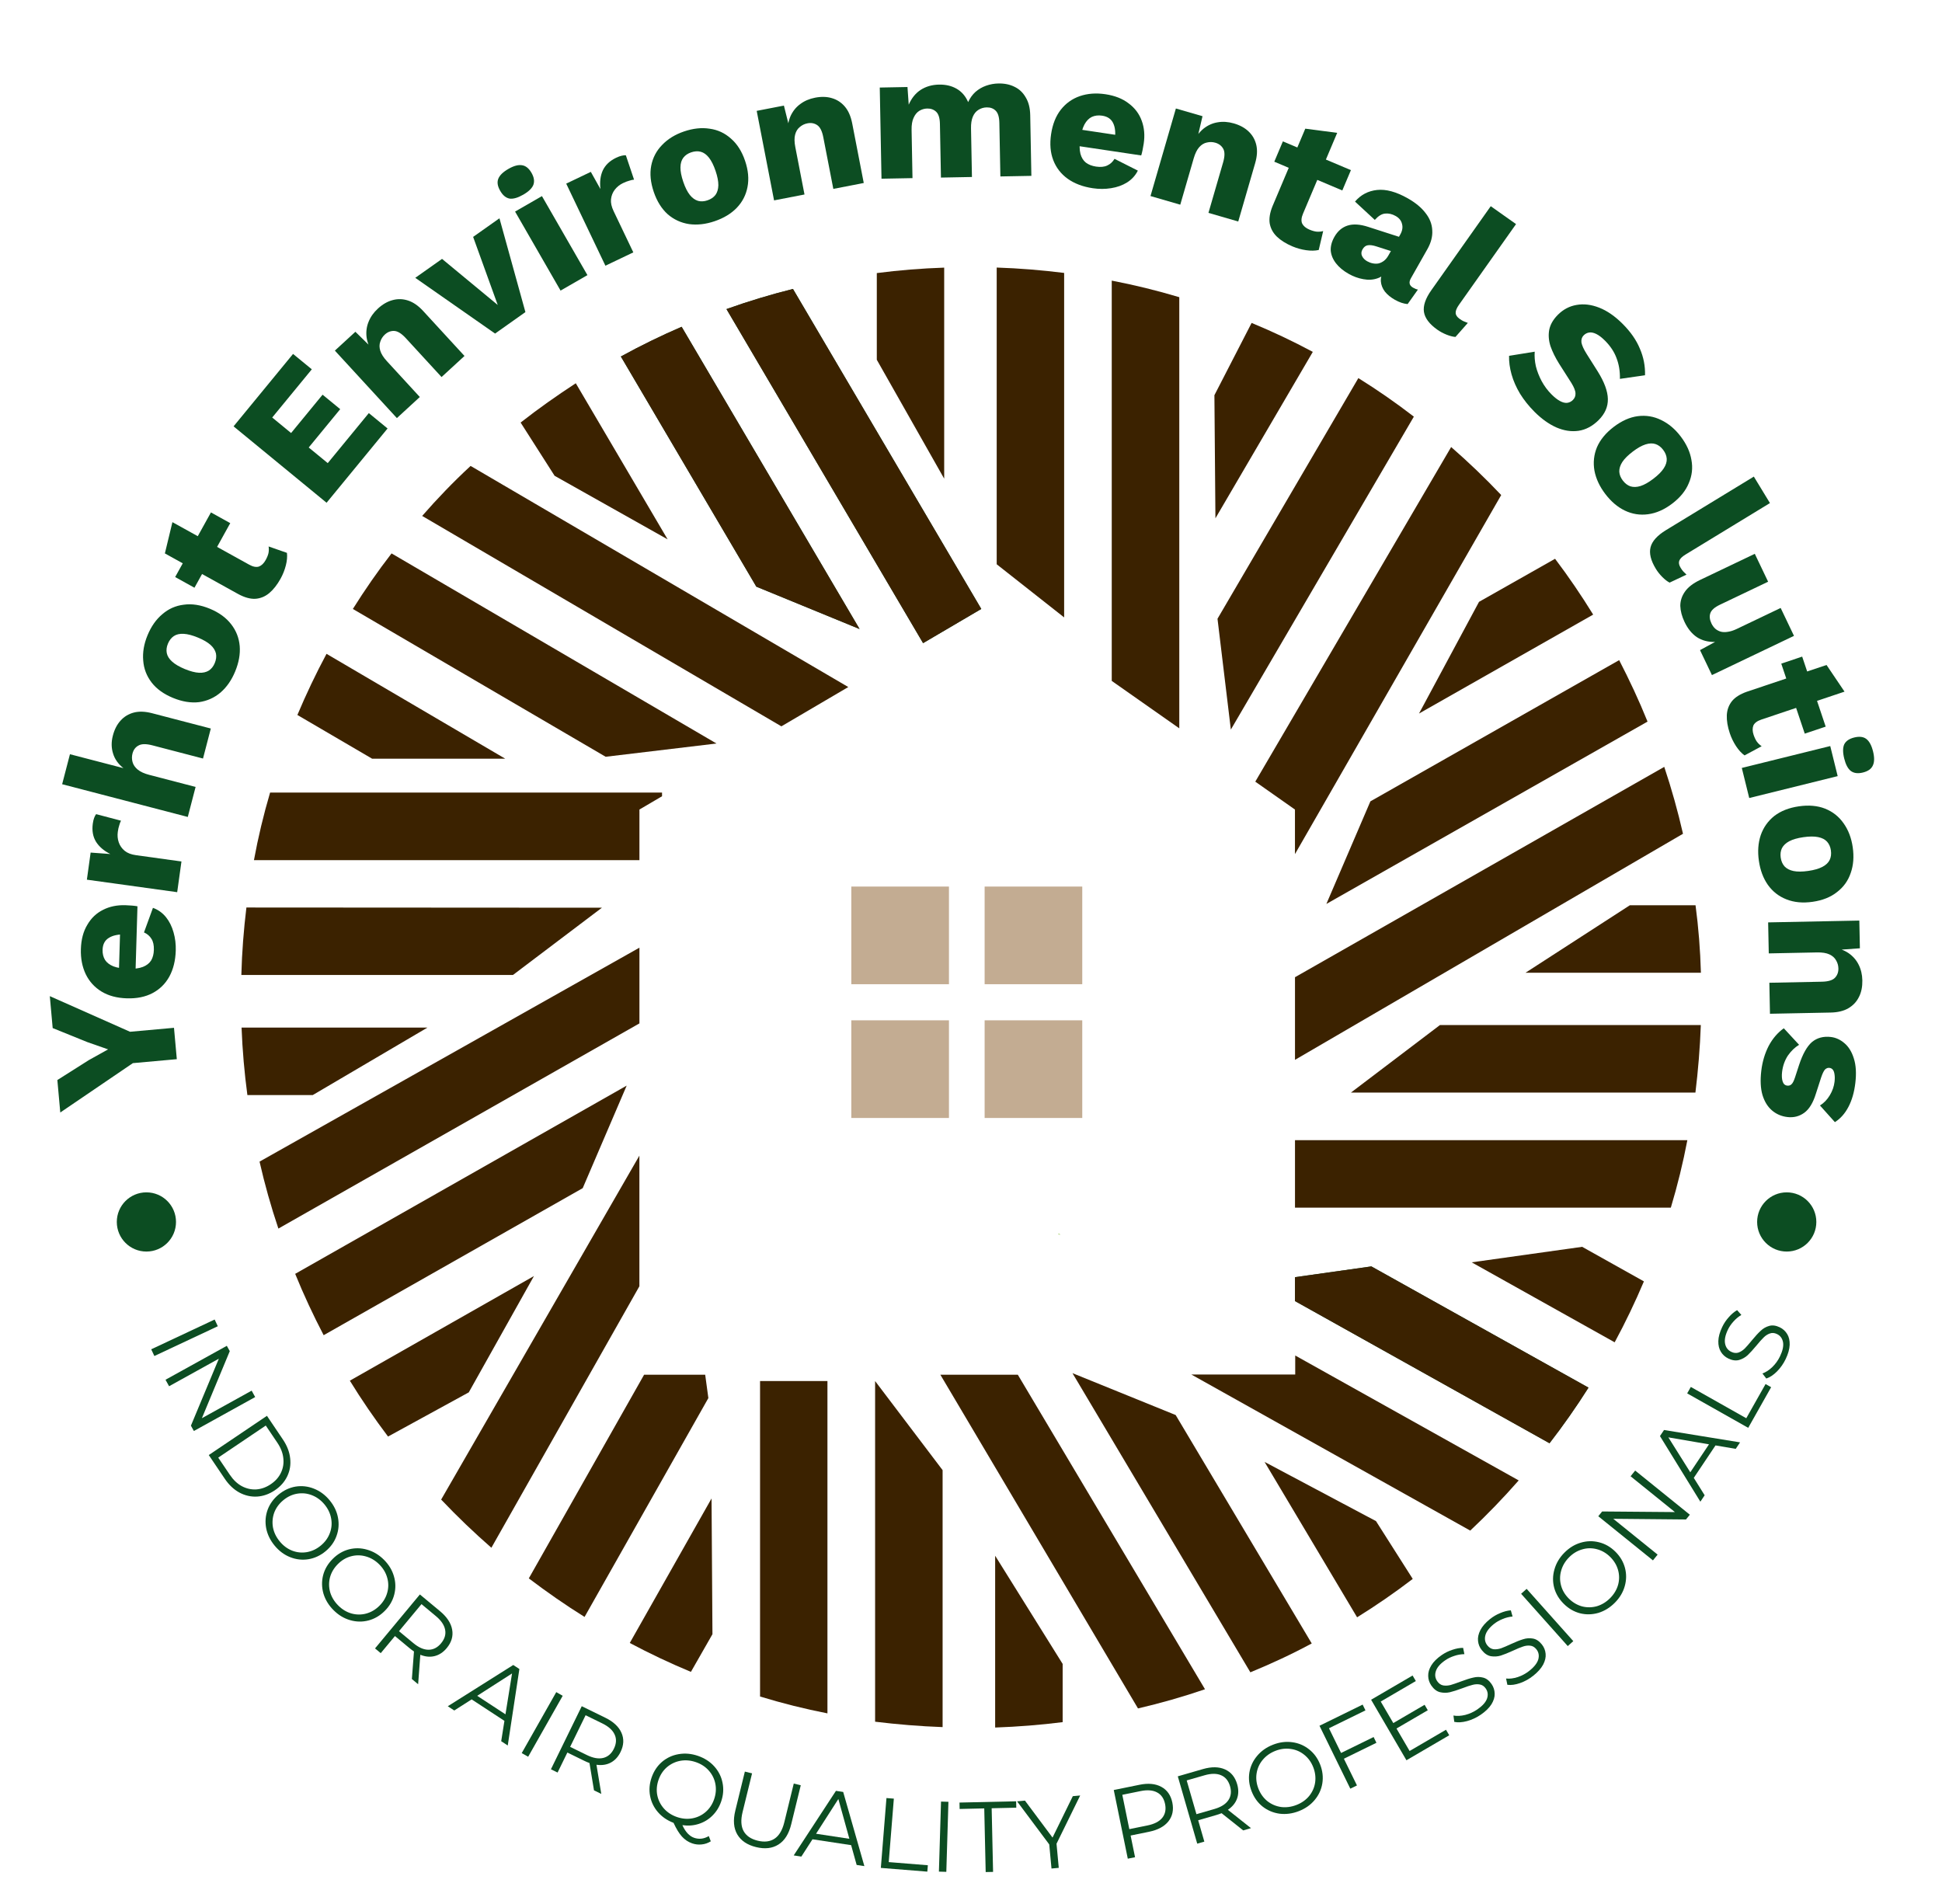 <?xml version="1.0" encoding="UTF-8"?>
<svg xmlns="http://www.w3.org/2000/svg" width="103" height="101" viewBox="0 0 103 101" fill="none">
  <path d="M2.642 52.832L6.897 54.721L9.228 54.511L9.378 56.175L7.047 56.385L3.197 59.003L3.042 57.281L4.712 56.224L5.733 55.655L4.626 55.267L2.794 54.525L2.642 52.832Z" fill="#0C4D22"></path>
  <path d="M9.322 50.412C9.306 50.947 9.192 51.409 8.98 51.796C8.769 52.177 8.473 52.468 8.092 52.67C7.712 52.871 7.257 52.964 6.729 52.948C6.2 52.932 5.752 52.812 5.384 52.588C5.017 52.364 4.739 52.059 4.55 51.673C4.362 51.28 4.275 50.835 4.29 50.339C4.305 49.829 4.418 49.4 4.629 49.052C4.833 48.696 5.112 48.43 5.466 48.254C5.813 48.077 6.209 47.995 6.654 48.009C6.77 48.012 6.886 48.019 7.002 48.029C7.118 48.039 7.214 48.051 7.291 48.067L7.177 51.897L6.296 51.87L6.39 48.766L6.666 49.558C6.279 49.546 5.98 49.608 5.77 49.744C5.559 49.873 5.45 50.083 5.441 50.373C5.435 50.58 5.478 50.758 5.57 50.91C5.663 51.054 5.811 51.168 6.015 51.252C6.219 51.329 6.482 51.373 6.805 51.382C7.121 51.392 7.38 51.358 7.582 51.28C7.778 51.202 7.924 51.087 8.019 50.934C8.107 50.782 8.155 50.597 8.161 50.377C8.168 50.132 8.126 49.937 8.033 49.793C7.941 49.641 7.809 49.528 7.637 49.452L8.112 48.149C8.386 48.248 8.617 48.413 8.804 48.644C8.984 48.869 9.118 49.138 9.205 49.45C9.293 49.756 9.332 50.077 9.322 50.412Z" fill="#0C4D22"></path>
  <path d="M9.398 47.318L4.608 46.655L4.807 45.218L5.851 45.294C5.51 45.124 5.257 44.906 5.091 44.642C4.927 44.372 4.871 44.052 4.922 43.682C4.939 43.56 4.962 43.459 4.993 43.379C5.025 43.292 5.06 43.226 5.099 43.179L6.418 43.527C6.383 43.588 6.353 43.668 6.326 43.769C6.293 43.862 6.267 43.979 6.248 44.119C6.221 44.311 6.238 44.495 6.298 44.673C6.358 44.85 6.464 45.002 6.616 45.127C6.762 45.245 6.96 45.321 7.209 45.355L9.624 45.69L9.398 47.318Z" fill="#0C4D22"></path>
  <path d="M9.96 43.328L3.296 41.592L3.71 40.001L6.546 40.739C6.27 40.521 6.087 40.263 5.998 39.967C5.902 39.669 5.898 39.351 5.986 39.014C6.07 38.69 6.206 38.425 6.392 38.221C6.581 38.01 6.814 37.867 7.093 37.793C7.373 37.719 7.696 37.73 8.064 37.826L11.181 38.638L10.767 40.23L8.09 39.532C7.753 39.444 7.506 39.447 7.348 39.539C7.186 39.623 7.079 39.765 7.027 39.965C6.988 40.115 6.989 40.265 7.03 40.416C7.071 40.566 7.163 40.7 7.305 40.817C7.448 40.934 7.65 41.027 7.913 41.095L10.374 41.736L9.96 43.328Z" fill="#0C4D22"></path>
  <path d="M7.824 33.694C8.018 33.224 8.28 32.85 8.61 32.575C8.936 32.291 9.315 32.123 9.748 32.071C10.178 32.011 10.637 32.082 11.126 32.283C11.614 32.485 11.993 32.76 12.261 33.108C12.525 33.447 12.677 33.833 12.714 34.267C12.748 34.693 12.667 35.141 12.473 35.612C12.284 36.071 12.026 36.442 11.7 36.726C11.367 37.008 10.987 37.178 10.557 37.239C10.124 37.29 9.664 37.215 9.175 37.014C8.686 36.812 8.309 36.542 8.045 36.202C7.777 35.855 7.627 35.465 7.596 35.034C7.558 34.6 7.634 34.153 7.824 33.694ZM8.905 34.141C8.834 34.313 8.814 34.48 8.846 34.639C8.878 34.799 8.973 34.95 9.131 35.091C9.288 35.233 9.513 35.364 9.805 35.485C10.098 35.605 10.35 35.671 10.561 35.681C10.767 35.69 10.941 35.649 11.082 35.561C11.217 35.47 11.32 35.339 11.391 35.166C11.465 34.987 11.486 34.818 11.454 34.658C11.416 34.496 11.322 34.345 11.17 34.206C11.012 34.064 10.787 33.933 10.495 33.813C10.203 33.692 9.951 33.627 9.739 33.616C9.527 33.605 9.354 33.645 9.219 33.736C9.084 33.827 8.979 33.962 8.905 34.141Z" fill="#0C4D22"></path>
  <path d="M9.145 27.693L13.214 29.947C13.417 30.06 13.59 30.093 13.734 30.047C13.875 29.993 13.993 29.878 14.09 29.703C14.165 29.568 14.215 29.444 14.24 29.333C14.263 29.212 14.265 29.096 14.246 28.982L15.219 29.322C15.242 29.52 15.223 29.741 15.161 29.986C15.098 30.232 15.005 30.468 14.88 30.693C14.701 31.015 14.502 31.269 14.28 31.456C14.062 31.637 13.818 31.738 13.549 31.758C13.283 31.773 12.984 31.692 12.654 31.517L8.745 29.351L9.145 27.693ZM11.188 27.177L12.212 27.745L10.314 31.171L9.29 30.604L11.188 27.177Z" fill="#0C4D22"></path>
  <path d="M17.321 26.664L12.388 22.612L15.543 18.771L16.538 19.587L14.438 22.143L15.439 22.966L17.109 20.933L18.044 21.7L16.374 23.733L17.383 24.562L19.562 21.909L20.556 22.725L17.321 26.664Z" fill="#0C4D22"></path>
  <path d="M21.05 22.174L17.761 18.595L18.849 17.596L20.045 18.767L19.784 18.756C19.595 18.455 19.481 18.163 19.442 17.882C19.409 17.596 19.443 17.327 19.545 17.075C19.648 16.813 19.814 16.577 20.043 16.366C20.291 16.139 20.55 15.989 20.819 15.918C21.093 15.842 21.367 15.849 21.643 15.939C21.919 16.028 22.187 16.214 22.445 16.495L24.636 18.879L23.419 19.997L21.525 17.936C21.297 17.688 21.091 17.56 20.908 17.552C20.725 17.544 20.559 17.608 20.411 17.744C20.297 17.849 20.216 17.977 20.168 18.126C20.116 18.271 20.116 18.429 20.169 18.601C20.221 18.773 20.339 18.959 20.523 19.159L22.266 21.056L21.05 22.174Z" fill="#0C4D22"></path>
  <path d="M25.094 12.564L26.49 11.577L27.867 16.552L26.258 17.691L22.025 14.735L23.445 13.731L26.399 16.175L25.094 12.564Z" fill="#0C4D22"></path>
  <path d="M27.752 10.325C27.461 10.492 27.218 10.561 27.023 10.532C26.83 10.494 26.666 10.358 26.531 10.123C26.392 9.883 26.357 9.673 26.424 9.493C26.494 9.304 26.674 9.125 26.965 8.958C27.25 8.794 27.492 8.729 27.69 8.764C27.886 8.793 28.052 8.928 28.191 9.168C28.326 9.403 28.358 9.615 28.289 9.804C28.216 9.987 28.037 10.161 27.752 10.325ZM28.744 10.401L31.156 14.592L29.731 15.412L27.319 11.221L28.744 10.401Z" fill="#0C4D22"></path>
  <path d="M32.11 14.092L30.031 9.739L31.336 9.115L31.846 10.026C31.802 9.649 31.843 9.319 31.972 9.036C32.107 8.751 32.342 8.528 32.679 8.367C32.789 8.314 32.886 8.279 32.97 8.26C33.059 8.239 33.134 8.231 33.195 8.238L33.629 9.528C33.56 9.532 33.476 9.551 33.378 9.583C33.282 9.608 33.171 9.65 33.043 9.711C32.869 9.794 32.724 9.91 32.61 10.057C32.495 10.205 32.427 10.376 32.406 10.572C32.389 10.758 32.434 10.965 32.542 11.191L33.59 13.385L32.11 14.092Z" fill="#0C4D22"></path>
  <path d="M36.279 6.972C36.762 6.808 37.215 6.759 37.639 6.826C38.068 6.884 38.444 7.059 38.769 7.351C39.097 7.634 39.346 8.026 39.516 8.526C39.687 9.027 39.73 9.492 39.645 9.923C39.564 10.346 39.373 10.714 39.071 11.028C38.773 11.334 38.383 11.569 37.901 11.733C37.431 11.893 36.982 11.944 36.553 11.886C36.123 11.821 35.743 11.647 35.415 11.364C35.091 11.072 34.844 10.677 34.673 10.176C34.503 9.675 34.458 9.214 34.539 8.791C34.623 8.36 34.818 7.991 35.122 7.683C35.423 7.369 35.809 7.132 36.279 6.972ZM36.657 8.08C36.48 8.14 36.342 8.235 36.243 8.364C36.144 8.493 36.093 8.664 36.09 8.876C36.087 9.088 36.137 9.344 36.239 9.643C36.341 9.942 36.457 10.175 36.589 10.341C36.718 10.501 36.863 10.605 37.022 10.653C37.179 10.695 37.347 10.686 37.524 10.625C37.707 10.563 37.848 10.467 37.947 10.338C38.044 10.203 38.095 10.032 38.1 9.826C38.102 9.614 38.053 9.359 37.951 9.06C37.849 8.76 37.732 8.528 37.601 8.361C37.469 8.195 37.325 8.091 37.167 8.049C37.01 8.007 36.84 8.018 36.657 8.08Z" fill="#0C4D22"></path>
  <path d="M41.055 10.628L40.134 5.88L41.577 5.6L41.98 7.217L41.764 7.071C41.761 6.717 41.817 6.411 41.931 6.152C42.051 5.892 42.221 5.682 42.439 5.522C42.662 5.353 42.926 5.24 43.23 5.181C43.559 5.117 43.856 5.125 44.121 5.205C44.393 5.284 44.622 5.433 44.809 5.653C44.996 5.873 45.126 6.169 45.199 6.543L45.812 9.705L44.198 10.018L43.667 7.283C43.604 6.954 43.496 6.739 43.345 6.637C43.194 6.534 43.02 6.502 42.824 6.541C42.672 6.57 42.537 6.636 42.419 6.737C42.299 6.833 42.217 6.967 42.172 7.14C42.126 7.313 42.13 7.532 42.181 7.798L42.669 10.315L41.055 10.628Z" fill="#0C4D22"></path>
  <path d="M46.753 9.478L46.661 4.643L48.131 4.615L48.197 5.552C48.346 5.208 48.557 4.946 48.831 4.766C49.111 4.587 49.435 4.494 49.802 4.487C50.163 4.48 50.477 4.554 50.745 4.711C51.012 4.867 51.214 5.102 51.348 5.415C51.447 5.2 51.576 5.02 51.735 4.876C51.9 4.731 52.088 4.621 52.299 4.546C52.511 4.471 52.729 4.431 52.955 4.427C53.277 4.421 53.562 4.48 53.809 4.604C54.057 4.722 54.254 4.908 54.401 5.163C54.554 5.412 54.634 5.727 54.641 6.107L54.702 9.327L53.058 9.358L53.004 6.515C52.998 6.206 52.933 5.991 52.808 5.871C52.69 5.751 52.531 5.692 52.331 5.696C52.17 5.699 52.022 5.744 51.888 5.83C51.761 5.91 51.663 6.031 51.595 6.194C51.528 6.356 51.496 6.56 51.501 6.805L51.55 9.387L49.906 9.418L49.852 6.575C49.846 6.266 49.781 6.051 49.656 5.931C49.531 5.811 49.372 5.752 49.178 5.756C49.03 5.759 48.889 5.8 48.755 5.88C48.628 5.96 48.527 6.085 48.453 6.254C48.378 6.416 48.344 6.63 48.349 6.894L48.397 9.447L46.753 9.478Z" fill="#0C4D22"></path>
  <path d="M57.96 9.983C57.43 9.904 56.986 9.736 56.627 9.48C56.273 9.225 56.019 8.897 55.864 8.496C55.709 8.095 55.67 7.632 55.749 7.11C55.827 6.587 55.999 6.156 56.264 5.817C56.53 5.479 56.866 5.239 57.272 5.098C57.684 4.957 58.136 4.924 58.627 4.997C59.13 5.072 59.543 5.235 59.864 5.485C60.193 5.73 60.424 6.038 60.557 6.41C60.691 6.776 60.726 7.179 60.66 7.619C60.643 7.733 60.623 7.848 60.599 7.962C60.576 8.075 60.552 8.17 60.528 8.244L56.739 7.678L56.87 6.808L59.94 7.267L59.121 7.447C59.178 7.065 59.152 6.761 59.042 6.536C58.939 6.312 58.743 6.178 58.456 6.135C58.252 6.105 58.07 6.126 57.909 6.2C57.754 6.275 57.623 6.409 57.517 6.601C57.416 6.795 57.342 7.051 57.294 7.37C57.247 7.682 57.251 7.944 57.304 8.154C57.358 8.357 57.455 8.515 57.595 8.627C57.736 8.733 57.914 8.802 58.131 8.835C58.374 8.871 58.572 8.852 58.727 8.777C58.888 8.703 59.016 8.586 59.112 8.424L60.349 9.049C60.218 9.31 60.027 9.519 59.776 9.677C59.531 9.83 59.249 9.931 58.928 9.981C58.614 10.032 58.291 10.032 57.96 9.983Z" fill="#0C4D22"></path>
  <path d="M61.02 10.398L62.367 5.754L63.779 6.163L63.399 7.785L63.274 7.558C63.433 7.241 63.622 6.994 63.842 6.816C64.067 6.64 64.314 6.53 64.582 6.487C64.857 6.439 65.144 6.459 65.441 6.545C65.763 6.638 66.024 6.781 66.223 6.973C66.429 7.167 66.565 7.405 66.631 7.686C66.697 7.967 66.677 8.29 66.571 8.655L65.674 11.748L64.094 11.29L64.871 8.615C64.964 8.293 64.967 8.052 64.879 7.892C64.791 7.733 64.651 7.625 64.459 7.569C64.31 7.526 64.16 7.523 64.009 7.559C63.859 7.59 63.724 7.672 63.605 7.805C63.486 7.938 63.389 8.135 63.313 8.395L62.599 10.856L61.02 10.398Z" fill="#0C4D22"></path>
  <path d="M70.922 7.046L69.11 11.331C69.019 11.544 69.005 11.72 69.065 11.858C69.135 11.992 69.261 12.098 69.445 12.176C69.588 12.236 69.716 12.273 69.829 12.286C69.951 12.296 70.068 12.285 70.179 12.255L69.943 13.258C69.75 13.302 69.528 13.306 69.277 13.27C69.026 13.234 68.782 13.166 68.544 13.066C68.206 12.922 67.932 12.751 67.722 12.55C67.519 12.352 67.393 12.12 67.344 11.855C67.302 11.592 67.35 11.287 67.49 10.94L69.23 6.824L70.922 7.046ZM71.65 9.023L71.194 10.101L67.586 8.576L68.042 7.498L71.65 9.023Z" fill="#0C4D22"></path>
  <path d="M74.267 12.438C74.378 12.242 74.409 12.056 74.361 11.88C74.321 11.702 74.208 11.56 74.023 11.456C73.838 11.351 73.651 11.308 73.462 11.327C73.282 11.344 73.101 11.456 72.917 11.663L71.867 10.691C72.174 10.331 72.564 10.126 73.037 10.075C73.511 10.024 74.053 10.172 74.665 10.518C75.074 10.75 75.387 11.009 75.604 11.294C75.829 11.577 75.949 11.882 75.964 12.209C75.987 12.534 75.901 12.87 75.704 13.218L74.832 14.758C74.708 14.977 74.745 15.142 74.941 15.254C75.042 15.311 75.13 15.346 75.204 15.358L74.658 16.127C74.445 16.11 74.218 16.034 73.977 15.897C73.758 15.773 73.583 15.63 73.453 15.467C73.326 15.299 73.254 15.118 73.238 14.923C73.225 14.723 73.281 14.514 73.405 14.295L73.433 14.245L73.627 14.276C73.49 14.518 73.303 14.678 73.065 14.759C72.832 14.842 72.579 14.858 72.305 14.806C72.036 14.758 71.778 14.664 71.531 14.524C71.245 14.362 71.02 14.175 70.858 13.965C70.695 13.755 70.603 13.532 70.58 13.297C70.567 13.059 70.631 12.814 70.774 12.562C70.946 12.259 71.177 12.06 71.468 11.965C71.767 11.868 72.135 11.891 72.573 12.035L74.349 12.607L73.912 13.36L73.009 13.071C72.821 13.009 72.667 12.988 72.544 13.008C72.431 13.025 72.338 13.098 72.264 13.227C72.195 13.351 72.187 13.469 72.242 13.582C72.297 13.694 72.386 13.785 72.509 13.855C72.605 13.909 72.703 13.946 72.802 13.966C72.908 13.988 73.011 13.991 73.11 13.973C73.212 13.949 73.308 13.903 73.398 13.836C73.488 13.768 73.568 13.673 73.638 13.549L74.267 12.438Z" fill="#0C4D22"></path>
  <path d="M80.408 11.885L77.381 16.165C77.258 16.339 77.2 16.483 77.206 16.598C77.211 16.713 77.283 16.818 77.42 16.915C77.499 16.971 77.568 17.012 77.628 17.039C77.688 17.066 77.763 17.095 77.851 17.126L77.195 17.87C77.059 17.86 76.902 17.82 76.723 17.749C76.544 17.678 76.381 17.59 76.234 17.486C75.813 17.188 75.576 16.875 75.524 16.546C75.473 16.217 75.603 15.832 75.916 15.39L79.066 10.936L80.408 11.885Z" fill="#0C4D22"></path>
  <path d="M86.061 17.176C86.482 17.597 86.787 18.034 86.974 18.487C87.171 18.941 87.263 19.412 87.249 19.902L85.917 20.094C85.926 19.691 85.866 19.325 85.738 18.995C85.619 18.666 85.415 18.357 85.127 18.068C84.958 17.899 84.802 17.78 84.66 17.711C84.518 17.643 84.392 17.617 84.282 17.636C84.172 17.654 84.076 17.704 83.994 17.787C83.898 17.883 83.859 18.009 83.877 18.165C83.905 18.32 83.996 18.522 84.152 18.769L84.742 19.703C85.09 20.261 85.269 20.747 85.278 21.159C85.287 21.571 85.125 21.944 84.79 22.278C84.47 22.598 84.115 22.788 83.726 22.848C83.341 22.903 82.948 22.843 82.545 22.669C82.147 22.491 81.762 22.216 81.391 21.845C81.089 21.543 80.833 21.223 80.622 20.884C80.416 20.541 80.265 20.197 80.169 19.854C80.073 19.511 80.029 19.183 80.038 18.872L81.398 18.652C81.38 18.899 81.4 19.158 81.46 19.428C81.528 19.698 81.632 19.961 81.769 20.218C81.911 20.479 82.085 20.712 82.291 20.918C82.451 21.078 82.6 21.195 82.737 21.268C82.879 21.346 83.007 21.378 83.122 21.365C83.236 21.351 83.337 21.3 83.424 21.213C83.52 21.117 83.566 21.003 83.561 20.87C83.561 20.733 83.488 20.545 83.341 20.307L82.689 19.284C82.492 18.968 82.341 18.661 82.236 18.364C82.14 18.066 82.117 17.778 82.167 17.498C82.222 17.215 82.376 16.947 82.627 16.695C82.911 16.411 83.241 16.237 83.616 16.173C83.996 16.104 84.397 16.152 84.818 16.317C85.239 16.482 85.653 16.768 86.061 17.176Z" fill="#0C4D22"></path>
  <path d="M89.141 23.148C89.449 23.553 89.639 23.968 89.71 24.392C89.79 24.817 89.743 25.229 89.569 25.629C89.404 26.03 89.111 26.39 88.69 26.71C88.269 27.03 87.841 27.218 87.405 27.274C86.979 27.331 86.569 27.266 86.176 27.078C85.791 26.893 85.445 26.597 85.137 26.192C84.837 25.796 84.646 25.386 84.566 24.961C84.491 24.532 84.536 24.117 84.701 23.716C84.875 23.317 85.173 22.957 85.594 22.637C86.015 22.317 86.439 22.128 86.865 22.072C87.3 22.016 87.712 22.084 88.1 22.274C88.494 22.462 88.841 22.753 89.141 23.148ZM88.209 23.856C88.096 23.707 87.963 23.606 87.809 23.553C87.655 23.5 87.477 23.506 87.275 23.57C87.073 23.634 86.846 23.762 86.595 23.954C86.343 24.145 86.159 24.329 86.043 24.506C85.932 24.68 85.879 24.85 85.884 25.016C85.894 25.179 85.956 25.334 86.069 25.483C86.186 25.637 86.321 25.741 86.475 25.794C86.634 25.843 86.812 25.838 87.009 25.777C87.211 25.713 87.438 25.585 87.689 25.393C87.941 25.202 88.125 25.018 88.241 24.841C88.357 24.663 88.41 24.493 88.4 24.331C88.39 24.168 88.326 24.01 88.209 23.856Z" fill="#0C4D22"></path>
  <path d="M93.875 26.681L89.399 29.409C89.217 29.52 89.106 29.629 89.066 29.737C89.026 29.844 89.049 29.97 89.137 30.113C89.187 30.195 89.234 30.261 89.279 30.309C89.324 30.358 89.38 30.414 89.449 30.477L88.552 30.9C88.431 30.838 88.302 30.738 88.166 30.602C88.031 30.466 87.915 30.321 87.822 30.167C87.553 29.726 87.46 29.345 87.543 29.022C87.626 28.7 87.899 28.398 88.361 28.116L93.02 25.277L93.875 26.681Z" fill="#0C4D22"></path>
  <path d="M89.346 32.99C89.205 32.694 89.13 32.409 89.12 32.136C89.119 31.866 89.201 31.612 89.367 31.377C89.532 31.141 89.798 30.936 90.163 30.761L93.071 29.372L93.778 30.852L91.218 32.074C90.94 32.207 90.772 32.355 90.714 32.518C90.657 32.681 90.676 32.864 90.773 33.067C90.823 33.172 90.888 33.262 90.967 33.338C91.052 33.412 91.149 33.465 91.258 33.499C91.372 33.53 91.499 33.533 91.637 33.51C91.784 33.49 91.942 33.439 92.11 33.359L94.443 32.244L95.15 33.724L90.798 35.804L90.165 34.48L90.963 34.046C90.589 34.054 90.267 33.969 89.997 33.791C89.732 33.611 89.516 33.344 89.346 32.99Z" fill="#0C4D22"></path>
  <path d="M97.83 36.682L93.42 38.163C93.2 38.237 93.058 38.342 92.995 38.479C92.941 38.62 92.945 38.785 93.008 38.974C93.058 39.121 93.115 39.241 93.181 39.335C93.254 39.433 93.339 39.513 93.435 39.576L92.528 40.064C92.366 39.948 92.216 39.785 92.077 39.573C91.938 39.361 91.827 39.133 91.745 38.888C91.628 38.54 91.576 38.221 91.587 37.931C91.601 37.648 91.691 37.4 91.858 37.188C92.026 36.981 92.287 36.816 92.64 36.69L96.876 35.268L97.83 36.682ZM96.831 38.538L95.721 38.91L94.475 35.197L95.584 34.824L96.831 38.538Z" fill="#0C4D22"></path>
  <path d="M97.814 40.231C97.734 39.906 97.734 39.654 97.816 39.474C97.905 39.299 98.082 39.179 98.344 39.114C98.613 39.048 98.825 39.072 98.979 39.186C99.141 39.305 99.263 39.528 99.343 39.853C99.422 40.172 99.418 40.422 99.33 40.603C99.248 40.782 99.073 40.906 98.804 40.972C98.541 41.037 98.329 41.01 98.166 40.891C98.01 40.77 97.893 40.55 97.814 40.231ZM97.467 41.163L92.776 42.324L92.382 40.729L97.073 39.568L97.467 41.163Z" fill="#0C4D22"></path>
  <path d="M98.265 44.933C98.338 45.437 98.302 45.892 98.159 46.297C98.022 46.707 97.781 47.045 97.435 47.31C97.096 47.58 96.665 47.753 96.141 47.828C95.618 47.904 95.152 47.86 94.745 47.697C94.344 47.54 94.017 47.284 93.764 46.929C93.519 46.58 93.359 46.154 93.287 45.65C93.216 45.158 93.249 44.707 93.385 44.297C93.528 43.885 93.769 43.544 94.108 43.274C94.454 43.009 94.889 42.839 95.412 42.764C95.936 42.689 96.398 42.73 96.798 42.887C97.206 43.05 97.533 43.309 97.78 43.664C98.033 44.019 98.194 44.442 98.265 44.933ZM97.107 45.1C97.08 44.915 97.013 44.762 96.904 44.64C96.795 44.519 96.637 44.438 96.429 44.396C96.221 44.354 95.961 44.356 95.648 44.401C95.335 44.446 95.085 44.518 94.897 44.617C94.716 44.714 94.587 44.837 94.51 44.985C94.44 45.132 94.419 45.298 94.445 45.483C94.473 45.674 94.541 45.831 94.65 45.952C94.765 46.072 94.923 46.154 95.124 46.196C95.332 46.238 95.593 46.236 95.906 46.191C96.218 46.146 96.469 46.074 96.656 45.976C96.844 45.877 96.973 45.754 97.043 45.607C97.113 45.46 97.134 45.291 97.107 45.1Z" fill="#0C4D22"></path>
  <path d="M93.779 48.92L98.615 48.824L98.645 50.294L96.983 50.414L97.163 50.227C97.512 50.284 97.805 50.391 98.04 50.548C98.276 50.711 98.454 50.914 98.575 51.156C98.702 51.405 98.769 51.685 98.775 51.994C98.782 52.329 98.724 52.621 98.599 52.868C98.475 53.123 98.289 53.323 98.041 53.47C97.792 53.617 97.477 53.694 97.097 53.702L93.876 53.766L93.843 52.122L96.629 52.066C96.964 52.059 97.195 51.99 97.321 51.859C97.448 51.727 97.509 51.562 97.505 51.362C97.502 51.207 97.46 51.062 97.38 50.929C97.306 50.795 97.188 50.691 97.026 50.617C96.863 50.542 96.646 50.508 96.375 50.513L93.812 50.565L93.779 48.92Z" fill="#0C4D22"></path>
  <path d="M93.415 56.791C93.472 56.31 93.603 55.871 93.806 55.474C94.014 55.083 94.282 54.77 94.609 54.536L95.42 55.412C95.196 55.548 94.998 55.738 94.826 55.984C94.66 56.237 94.557 56.527 94.518 56.853C94.495 57.052 94.504 57.219 94.547 57.354C94.589 57.489 94.671 57.563 94.793 57.578C94.882 57.588 94.957 57.565 95.016 57.507C95.081 57.45 95.144 57.327 95.205 57.14L95.419 56.483C95.613 55.896 95.843 55.488 96.11 55.26C96.383 55.039 96.715 54.952 97.106 54.998C97.368 55.029 97.608 55.139 97.826 55.327C98.05 55.516 98.216 55.786 98.324 56.136C98.438 56.488 98.465 56.923 98.403 57.441C98.345 57.928 98.224 58.349 98.039 58.703C97.854 59.058 97.614 59.328 97.319 59.514L96.528 58.631C96.739 58.5 96.912 58.319 97.05 58.089C97.188 57.859 97.271 57.622 97.3 57.379C97.318 57.225 97.318 57.092 97.299 56.979C97.285 56.874 97.256 56.792 97.211 56.735C97.166 56.678 97.105 56.644 97.028 56.635C96.945 56.625 96.867 56.655 96.793 56.724C96.726 56.801 96.657 56.945 96.586 57.157L96.31 58.011C96.161 58.493 95.956 58.829 95.693 59.019C95.43 59.209 95.132 59.283 94.8 59.244C94.486 59.207 94.214 59.09 93.984 58.894C93.754 58.698 93.585 58.425 93.478 58.074C93.376 57.724 93.356 57.297 93.415 56.791Z" fill="#0C4D22"></path>
  <path d="M11.385 69.983L11.552 70.339L8.187 71.918L8.02 71.562L11.385 69.983Z" fill="#0C4D22"></path>
  <path d="M13.534 74.095L10.283 75.895L10.126 75.612L11.607 72.06L8.968 73.521L8.778 73.177L12.03 71.377L12.187 71.66L10.708 75.216L13.347 73.755L13.534 74.095Z" fill="#0C4D22"></path>
  <path d="M14.158 75.09L15.005 76.346C15.225 76.672 15.354 77.004 15.39 77.343C15.429 77.68 15.378 77.997 15.236 78.294C15.097 78.588 14.878 78.837 14.578 79.039C14.278 79.241 13.964 79.352 13.636 79.373C13.311 79.391 12.998 79.32 12.697 79.16C12.399 78.997 12.14 78.753 11.921 78.427L11.073 77.171L14.158 75.09ZM12.191 78.219C12.373 78.489 12.585 78.69 12.828 78.822C13.073 78.951 13.328 79.008 13.591 78.993C13.857 78.975 14.114 78.884 14.361 78.717C14.608 78.551 14.787 78.348 14.9 78.11C15.016 77.869 15.058 77.612 15.027 77.338C14.999 77.062 14.894 76.789 14.711 76.518L14.096 75.606L11.575 77.307L12.191 78.219Z" fill="#0C4D22"></path>
  <path d="M14.569 81.978C14.334 81.695 14.183 81.385 14.117 81.05C14.055 80.715 14.08 80.39 14.193 80.076C14.307 79.765 14.502 79.496 14.777 79.267C15.052 79.039 15.354 78.898 15.68 78.843C16.01 78.791 16.332 78.827 16.647 78.952C16.967 79.077 17.244 79.282 17.479 79.565C17.714 79.849 17.863 80.155 17.925 80.486C17.989 80.818 17.964 81.143 17.849 81.459C17.737 81.773 17.543 82.044 17.268 82.272C16.993 82.5 16.689 82.641 16.357 82.696C16.028 82.748 15.706 82.712 15.391 82.587C15.078 82.464 14.804 82.261 14.569 81.978ZM14.839 81.754C15.026 81.981 15.246 82.143 15.498 82.242C15.753 82.339 16.014 82.365 16.279 82.319C16.548 82.271 16.794 82.155 17.017 81.969C17.241 81.784 17.399 81.565 17.493 81.312C17.59 81.058 17.613 80.797 17.563 80.531C17.515 80.262 17.397 80.015 17.21 79.789C17.022 79.563 16.8 79.4 16.543 79.3C16.29 79.201 16.029 79.174 15.758 79.22C15.493 79.265 15.248 79.381 15.025 79.566C14.801 79.751 14.641 79.971 14.544 80.226C14.453 80.481 14.431 80.743 14.478 81.012C14.531 81.281 14.651 81.528 14.839 81.754Z" fill="#0C4D22"></path>
  <path d="M17.694 85.4C17.433 85.14 17.253 84.846 17.155 84.519C17.062 84.191 17.056 83.866 17.138 83.543C17.222 83.222 17.391 82.935 17.643 82.682C17.895 82.428 18.181 82.259 18.502 82.173C18.824 82.09 19.148 82.095 19.474 82.19C19.805 82.284 20.1 82.461 20.361 82.721C20.622 82.981 20.799 83.272 20.892 83.595C20.988 83.92 20.994 84.245 20.91 84.571C20.828 84.894 20.66 85.182 20.408 85.435C20.156 85.689 19.867 85.858 19.542 85.944C19.219 86.027 18.895 86.022 18.57 85.927C18.247 85.835 17.954 85.66 17.694 85.4ZM17.941 85.151C18.149 85.359 18.383 85.5 18.644 85.574C18.907 85.646 19.168 85.647 19.429 85.576C19.691 85.503 19.925 85.364 20.13 85.158C20.335 84.953 20.472 84.719 20.541 84.459C20.613 84.196 20.611 83.934 20.536 83.674C20.463 83.412 20.322 83.177 20.114 82.969C19.906 82.762 19.669 82.621 19.404 82.547C19.143 82.472 18.88 82.47 18.615 82.541C18.355 82.611 18.122 82.749 17.918 82.955C17.713 83.161 17.574 83.395 17.502 83.658C17.435 83.921 17.438 84.184 17.511 84.447C17.59 84.709 17.733 84.944 17.941 85.151Z" fill="#0C4D22"></path>
  <path d="M21.845 89.05L21.956 87.587C21.875 87.534 21.796 87.474 21.717 87.409L20.948 86.77L20.194 87.677L19.891 87.426L22.27 84.564L23.341 85.454C23.706 85.758 23.92 86.083 23.982 86.43C24.044 86.776 23.948 87.102 23.695 87.407C23.509 87.631 23.294 87.773 23.051 87.833C22.812 87.893 22.559 87.87 22.293 87.763L22.177 89.326L21.845 89.05ZM21.923 87.144C22.206 87.38 22.475 87.497 22.729 87.496C22.983 87.496 23.204 87.382 23.392 87.156C23.585 86.924 23.657 86.685 23.609 86.438C23.563 86.188 23.399 85.945 23.115 85.709L22.355 85.077L21.162 86.512L21.923 87.144Z" fill="#0C4D22"></path>
  <path d="M26.754 91.268L25.015 90.129L24.094 90.718L23.75 90.493L27.222 88.305L27.547 88.518L26.93 92.575L26.583 92.347L26.754 91.268ZM26.809 90.921L27.158 88.754L25.31 89.94L26.809 90.921Z" fill="#0C4D22"></path>
  <path d="M29.503 89.744L29.845 89.938L28.013 93.171L27.671 92.978L29.503 89.744Z" fill="#0C4D22"></path>
  <path d="M31.504 94.953L31.265 93.504C31.174 93.472 31.083 93.433 30.991 93.388L30.092 92.948L29.573 94.009L29.22 93.836L30.855 90.491L32.107 91.103C32.534 91.312 32.819 91.578 32.961 91.9C33.104 92.222 33.088 92.562 32.913 92.918C32.785 93.18 32.61 93.368 32.388 93.485C32.17 93.599 31.919 93.636 31.635 93.596L31.891 95.142L31.504 94.953ZM31.128 93.082C31.459 93.244 31.748 93.294 31.995 93.234C32.242 93.173 32.43 93.01 32.56 92.746C32.692 92.475 32.706 92.225 32.6 91.996C32.497 91.764 32.279 91.567 31.948 91.405L31.059 90.97L30.239 92.647L31.128 93.082Z" fill="#0C4D22"></path>
  <path d="M37.699 97.657C37.547 97.751 37.386 97.806 37.216 97.822C37.047 97.842 36.878 97.823 36.707 97.764C36.5 97.692 36.321 97.572 36.169 97.404C36.02 97.24 35.871 96.998 35.724 96.677C35.389 96.55 35.114 96.361 34.897 96.111C34.68 95.86 34.541 95.574 34.48 95.253C34.418 94.932 34.445 94.606 34.559 94.275C34.676 93.937 34.86 93.66 35.111 93.443C35.365 93.228 35.659 93.091 35.993 93.034C36.332 92.975 36.675 93.006 37.023 93.126C37.371 93.247 37.657 93.432 37.882 93.681C38.11 93.933 38.257 94.223 38.322 94.553C38.389 94.879 38.365 95.211 38.248 95.549C38.146 95.844 37.991 96.093 37.781 96.298C37.577 96.501 37.335 96.646 37.058 96.734C36.784 96.822 36.495 96.844 36.192 96.8C36.356 97.16 36.564 97.383 36.815 97.47C37.076 97.56 37.335 97.53 37.593 97.379L37.699 97.657ZM34.926 94.401C34.831 94.676 34.809 94.945 34.86 95.21C34.914 95.476 35.031 95.711 35.211 95.916C35.395 96.122 35.626 96.272 35.903 96.368C36.181 96.464 36.454 96.487 36.722 96.438C36.99 96.388 37.226 96.275 37.429 96.098C37.633 95.921 37.782 95.695 37.877 95.421C37.971 95.147 37.993 94.877 37.942 94.612C37.892 94.348 37.776 94.113 37.596 93.908C37.416 93.704 37.187 93.553 36.909 93.458C36.631 93.362 36.357 93.338 36.085 93.386C35.817 93.436 35.58 93.549 35.373 93.725C35.169 93.901 35.02 94.127 34.926 94.401Z" fill="#0C4D22"></path>
  <path d="M40.1 97.963C39.633 97.849 39.301 97.625 39.105 97.293C38.91 96.961 38.874 96.539 39 96.027L39.506 93.959L39.888 94.052L39.385 96.105C39.283 96.524 39.301 96.86 39.439 97.113C39.578 97.365 39.826 97.535 40.184 97.623C40.545 97.711 40.845 97.675 41.084 97.515C41.324 97.355 41.495 97.065 41.598 96.646L42.1 94.593L42.471 94.684L41.965 96.752C41.84 97.265 41.614 97.623 41.287 97.827C40.963 98.032 40.568 98.078 40.1 97.963Z" fill="#0C4D22"></path>
  <path d="M45.143 97.86L43.093 97.549L42.502 98.466L42.097 98.404L44.337 94.98L44.721 95.038L45.845 98.972L45.435 98.91L45.143 97.86ZM45.049 97.523L44.465 95.413L43.282 97.255L45.049 97.523Z" fill="#0C4D22"></path>
  <path d="M47.016 95.362L47.408 95.393L47.137 98.759L49.212 98.926L49.184 99.265L46.718 99.067L47.016 95.362Z" fill="#0C4D22"></path>
  <path d="M49.91 95.549L50.303 95.561L50.191 99.276L49.798 99.264L49.91 95.549Z" fill="#0C4D22"></path>
  <path d="M52.203 95.911L50.897 95.941L50.89 95.601L53.894 95.534L53.902 95.873L52.596 95.903L52.671 99.279L52.279 99.287L52.203 95.911Z" fill="#0C4D22"></path>
  <path d="M56.036 97.785L56.155 99.064L55.769 99.1L55.65 97.821L53.944 95.537L54.362 95.498L55.824 97.458L56.9 95.262L57.291 95.226L56.036 97.785Z" fill="#0C4D22"></path>
  <path d="M60.436 94.658C60.9 94.563 61.287 94.599 61.596 94.768C61.905 94.936 62.099 95.214 62.179 95.603C62.258 95.991 62.188 96.323 61.97 96.599C61.751 96.872 61.409 97.055 60.944 97.15L59.966 97.35L60.201 98.5L59.816 98.578L59.072 94.936L60.436 94.658ZM60.865 96.814C61.226 96.74 61.485 96.606 61.644 96.411C61.803 96.213 61.852 95.969 61.794 95.681C61.733 95.386 61.592 95.18 61.369 95.063C61.146 94.943 60.854 94.919 60.493 94.993L59.525 95.19L59.897 97.011L60.865 96.814Z" fill="#0C4D22"></path>
  <path d="M65.937 97.078L64.79 96.165C64.701 96.202 64.607 96.234 64.508 96.263L63.549 96.54L63.876 97.672L63.499 97.781L62.468 94.21L63.805 93.824C64.261 93.693 64.649 93.699 64.971 93.842C65.292 93.985 65.507 94.247 65.617 94.628C65.698 94.907 65.695 95.164 65.608 95.399C65.523 95.629 65.362 95.825 65.125 95.986L66.35 96.958L65.937 97.078ZM64.406 95.944C64.759 95.842 65.007 95.686 65.149 95.476C65.291 95.265 65.321 95.019 65.24 94.737C65.156 94.448 64.999 94.254 64.768 94.154C64.536 94.052 64.243 94.052 63.889 94.154L62.94 94.427L63.457 96.218L64.406 95.944Z" fill="#0C4D22"></path>
  <path d="M68.89 96.055C68.547 96.189 68.206 96.234 67.866 96.192C67.529 96.145 67.229 96.019 66.966 95.813C66.707 95.606 66.513 95.337 66.383 95.004C66.253 94.67 66.213 94.34 66.264 94.013C66.318 93.684 66.454 93.389 66.672 93.13C66.892 92.865 67.174 92.666 67.517 92.533C67.86 92.399 68.198 92.355 68.531 92.4C68.867 92.443 69.167 92.569 69.43 92.778C69.693 92.984 69.889 93.253 70.019 93.586C70.149 93.919 70.187 94.252 70.134 94.584C70.08 94.913 69.944 95.207 69.726 95.467C69.512 95.725 69.233 95.921 68.89 96.055ZM68.763 95.728C69.036 95.622 69.26 95.464 69.433 95.256C69.605 95.044 69.712 94.805 69.752 94.539C69.791 94.269 69.758 93.999 69.653 93.729C69.547 93.458 69.389 93.239 69.179 93.07C68.968 92.898 68.728 92.794 68.459 92.758C68.189 92.719 67.918 92.752 67.644 92.859C67.37 92.966 67.146 93.126 66.97 93.338C66.797 93.546 66.689 93.786 66.647 94.057C66.606 94.324 66.638 94.592 66.744 94.863C66.849 95.133 67.008 95.354 67.219 95.526C67.433 95.694 67.674 95.797 67.944 95.837C68.216 95.871 68.489 95.835 68.763 95.728Z" fill="#0C4D22"></path>
  <path d="M70.486 91.66L71.128 92.971L72.854 92.126L73.003 92.431L71.277 93.276L71.971 94.693L71.618 94.865L69.983 91.528L72.272 90.406L72.421 90.712L70.486 91.66Z" fill="#0C4D22"></path>
  <path d="M76.693 91.739L76.865 92.032L74.595 93.358L72.721 90.148L74.921 88.863L75.093 89.156L73.231 90.244L73.898 91.385L75.558 90.416L75.727 90.705L74.067 91.674L74.763 92.866L76.693 91.739Z" fill="#0C4D22"></path>
  <path d="M78.543 90.938C78.316 91.094 78.072 91.208 77.812 91.28C77.555 91.349 77.328 91.364 77.132 91.322L77.088 90.986C77.275 91.02 77.484 91.009 77.716 90.953C77.946 90.893 78.158 90.796 78.354 90.662C78.628 90.473 78.799 90.282 78.868 90.089C78.935 89.892 78.913 89.714 78.803 89.554C78.718 89.431 78.613 89.36 78.487 89.339C78.364 89.316 78.236 89.323 78.102 89.359C77.966 89.393 77.785 89.452 77.561 89.538C77.29 89.638 77.069 89.71 76.895 89.751C76.72 89.79 76.545 89.788 76.37 89.746C76.197 89.701 76.046 89.584 75.915 89.395C75.809 89.24 75.753 89.072 75.749 88.891C75.742 88.706 75.797 88.518 75.914 88.326C76.031 88.133 76.215 87.951 76.466 87.778C76.641 87.658 76.828 87.565 77.028 87.5C77.23 87.431 77.421 87.396 77.601 87.396L77.669 87.73C77.483 87.733 77.303 87.765 77.129 87.824C76.953 87.881 76.795 87.957 76.655 88.054C76.387 88.238 76.22 88.43 76.156 88.63C76.092 88.824 76.116 89.003 76.228 89.166C76.313 89.289 76.417 89.363 76.542 89.388C76.668 89.409 76.801 89.402 76.94 89.366C77.079 89.326 77.26 89.264 77.482 89.18C77.745 89.081 77.963 89.012 78.139 88.973C78.315 88.929 78.489 88.929 78.662 88.974C78.832 89.016 78.981 89.13 79.11 89.316C79.216 89.471 79.271 89.641 79.275 89.828C79.28 90.01 79.222 90.197 79.102 90.392C78.98 90.583 78.794 90.765 78.543 90.938Z" fill="#0C4D22"></path>
  <path d="M81.327 88.87C81.112 89.043 80.877 89.174 80.623 89.264C80.371 89.352 80.146 89.383 79.948 89.356L79.879 89.023C80.068 89.044 80.276 89.018 80.503 88.945C80.728 88.869 80.933 88.757 81.118 88.609C81.378 88.401 81.535 88.198 81.59 88C81.642 87.8 81.608 87.623 81.486 87.471C81.393 87.355 81.283 87.291 81.156 87.28C81.032 87.266 80.904 87.282 80.773 87.328C80.64 87.371 80.464 87.444 80.246 87.546C79.984 87.665 79.768 87.752 79.598 87.806C79.426 87.858 79.251 87.868 79.073 87.839C78.898 87.807 78.738 87.701 78.595 87.521C78.477 87.375 78.41 87.211 78.392 87.031C78.372 86.847 78.414 86.655 78.516 86.455C78.619 86.255 78.789 86.06 79.027 85.869C79.193 85.737 79.373 85.631 79.568 85.552C79.764 85.468 79.952 85.419 80.132 85.406L80.224 85.734C80.038 85.751 79.861 85.796 79.692 85.868C79.521 85.937 79.369 86.024 79.236 86.13C78.982 86.334 78.829 86.537 78.779 86.741C78.73 86.939 78.767 87.116 78.891 87.271C78.984 87.387 79.093 87.453 79.22 87.47C79.347 87.481 79.479 87.464 79.615 87.419C79.751 87.369 79.927 87.294 80.142 87.194C80.397 87.076 80.61 86.992 80.782 86.94C80.954 86.884 81.128 86.871 81.303 86.903C81.477 86.933 81.634 87.036 81.775 87.213C81.893 87.359 81.96 87.525 81.977 87.711C81.995 87.892 81.951 88.083 81.846 88.285C81.738 88.485 81.565 88.68 81.327 88.87Z" fill="#0C4D22"></path>
  <path d="M80.677 84.528L80.97 84.267L83.445 87.04L83.151 87.302L80.677 84.528Z" fill="#0C4D22"></path>
  <path d="M85.652 84.999C85.394 85.26 85.102 85.441 84.776 85.541C84.45 85.635 84.126 85.643 83.803 85.563C83.483 85.48 83.196 85.314 82.942 85.063C82.688 84.813 82.518 84.528 82.431 84.21C82.346 83.888 82.35 83.565 82.443 83.24C82.535 82.91 82.71 82.614 82.968 82.353C83.226 82.091 83.515 81.913 83.836 81.819C84.16 81.722 84.484 81.714 84.809 81.797C85.132 81.877 85.42 82.042 85.674 82.293C85.928 82.543 86.098 82.83 86.185 83.154C86.27 83.475 86.266 83.798 86.174 84.123C86.084 84.446 85.91 84.738 85.652 84.999ZM85.403 84.754C85.609 84.545 85.748 84.311 85.821 84.051C85.892 83.788 85.891 83.528 85.819 83.269C85.745 83.007 85.605 82.775 85.399 82.571C85.193 82.368 84.96 82.233 84.7 82.165C84.437 82.094 84.176 82.097 83.917 82.174C83.656 82.248 83.422 82.389 83.217 82.598C83.011 82.807 82.872 83.044 82.799 83.309C82.726 83.569 82.725 83.831 82.797 84.095C82.868 84.354 83.007 84.585 83.213 84.788C83.42 84.991 83.654 85.128 83.916 85.199C84.179 85.264 84.441 85.26 84.703 85.186C84.964 85.106 85.198 84.962 85.403 84.754Z" fill="#0C4D22"></path>
  <path d="M86.727 77.993L89.626 80.335L89.422 80.587L85.565 80.551L87.917 82.451L87.669 82.757L84.77 80.416L84.975 80.163L88.835 80.195L86.483 78.296L86.727 77.993Z" fill="#0C4D22"></path>
  <path d="M90.987 76.66L89.835 78.381L90.412 79.304L90.184 79.644L88.041 76.164L88.257 75.842L92.29 76.498L92.06 76.842L90.987 76.66ZM90.642 76.602L88.487 76.233L89.65 78.085L90.642 76.602Z" fill="#0C4D22"></path>
  <path d="M89.485 73.9L89.678 73.558L92.619 75.218L93.642 73.405L93.938 73.572L92.722 75.727L89.485 73.9Z" fill="#0C4D22"></path>
  <path d="M94.71 72.078C94.591 72.326 94.437 72.546 94.248 72.737C94.06 72.925 93.871 73.05 93.681 73.112L93.475 72.844C93.654 72.78 93.83 72.667 94.002 72.502C94.171 72.337 94.307 72.147 94.409 71.934C94.552 71.634 94.605 71.384 94.568 71.182C94.528 70.979 94.421 70.836 94.246 70.752C94.112 70.688 93.985 70.679 93.866 70.724C93.748 70.765 93.641 70.835 93.543 70.933C93.442 71.03 93.316 71.171 93.164 71.357C92.98 71.578 92.824 71.75 92.695 71.872C92.563 71.993 92.41 72.079 92.238 72.129C92.066 72.176 91.877 72.151 91.67 72.052C91.501 71.971 91.37 71.853 91.275 71.699C91.178 71.543 91.132 71.352 91.137 71.128C91.143 70.903 91.211 70.654 91.342 70.38C91.433 70.189 91.549 70.016 91.69 69.86C91.829 69.7 91.977 69.575 92.133 69.485L92.358 69.739C92.199 69.835 92.059 69.952 91.938 70.09C91.814 70.227 91.716 70.371 91.643 70.524C91.503 70.817 91.454 71.066 91.497 71.271C91.539 71.471 91.649 71.613 91.827 71.698C91.961 71.762 92.088 71.774 92.209 71.734C92.329 71.689 92.439 71.617 92.542 71.517C92.643 71.413 92.768 71.269 92.918 71.086C93.096 70.87 93.25 70.701 93.382 70.581C93.513 70.455 93.664 70.369 93.835 70.321C94.003 70.273 94.189 70.297 94.393 70.394C94.562 70.475 94.694 70.595 94.79 70.754C94.885 70.909 94.928 71.1 94.921 71.328C94.911 71.554 94.841 71.804 94.71 72.078Z" fill="#0C4D22"></path>
  <path d="M7.765 66.378C8.633 66.378 9.335 65.675 9.335 64.808C9.335 63.941 8.633 63.238 7.765 63.238C6.898 63.238 6.195 63.941 6.195 64.808C6.195 65.675 6.898 66.378 7.765 66.378Z" fill="#0C4D22"></path>
  <path d="M94.765 66.378C95.632 66.378 96.335 65.675 96.335 64.808C96.335 63.941 95.632 63.238 94.765 63.238C93.898 63.238 93.195 63.941 93.195 64.808C93.195 65.675 93.898 66.378 94.765 66.378Z" fill="#0C4D22"></path>
  <path d="M56.256 65.476H56.153L56.121 65.422L56.256 65.476Z" fill="#8EC543"></path>
  <path d="M43.886 73.246V90.871C42.681 90.635 41.488 90.336 40.312 89.977V73.246H43.886Z" fill="#3B2200"></path>
  <path d="M49.994 77.971V91.599C48.786 91.556 47.59 91.456 46.414 91.313V73.246L49.994 77.971Z" fill="#3B2200"></path>
  <path d="M56.361 88.248V91.336C55.185 91.485 53.989 91.579 52.781 91.622V82.51L56.361 88.248Z" fill="#3B2200"></path>
  <path d="M63.911 89.592C62.745 89.991 61.558 90.33 60.357 90.609L49.875 72.91H53.983L63.911 89.592Z" fill="#3B2200"></path>
  <path d="M69.572 87.163C68.513 87.734 67.434 88.234 66.317 88.693L56.931 72.91L56.883 72.827L57.086 72.91L62.355 75.048L69.572 87.163Z" fill="#3B2200"></path>
  <path d="M74.929 83.74C73.978 84.467 72.994 85.146 71.978 85.776L67.07 77.534L72.98 80.674L74.929 83.74Z" fill="#3B2200"></path>
  <path d="M80.549 78.516C79.732 79.447 78.876 80.334 77.979 81.177L63.184 72.898H68.696V71.891L80.549 78.516Z" fill="#3B2200"></path>
  <path d="M84.25 73.595C83.609 74.609 82.92 75.592 82.183 76.544L68.684 69.004V67.737L72.734 67.166L84.25 73.595Z" fill="#0C4D22"></path>
  <path d="M87.19 67.96C86.722 69.067 86.205 70.144 85.639 71.191L78.055 66.949L83.915 66.127L87.19 67.96Z" fill="#3B2200"></path>
  <path d="M89.494 60.472C89.264 61.678 88.971 62.872 88.618 64.049H68.684V60.472H89.494Z" fill="#3B2200"></path>
  <path d="M90.208 54.366C90.165 55.576 90.065 56.772 89.922 57.946H71.652L76.371 54.366H90.208Z" fill="#3B2200"></path>
  <path d="M90.213 51.591H80.91L86.445 48.011H89.928C90.085 49.184 90.179 50.381 90.213 51.591Z" fill="#3B2200"></path>
  <path d="M89.263 44.22L68.684 56.21V51.828L88.269 40.672C88.655 41.831 88.989 43.016 89.263 44.22Z" fill="#3B2200"></path>
  <path d="M87.382 38.271L70.348 47.942L72.683 42.501L85.877 35.011C86.422 36.067 86.93 37.149 87.382 38.271Z" fill="#3B2200"></path>
  <path d="M84.499 32.596L75.262 37.843L78.445 31.919L82.478 29.636C83.195 30.584 83.871 31.577 84.499 32.596Z" fill="#3B2200"></path>
  <path d="M68.682 45.299V42.935L66.578 41.456L76.966 23.709C77.891 24.514 78.776 25.363 79.621 26.255L68.682 45.299Z" fill="#3B2200"></path>
  <path d="M74.988 22.097L65.282 38.694L64.574 32.816L72.045 20.053C73.059 20.684 74.042 21.367 74.988 22.097Z" fill="#3B2200"></path>
  <path d="M69.629 18.662L64.464 27.489L64.41 20.96L66.383 17.127C67.49 17.584 68.573 18.096 69.629 18.662Z" fill="#3B2200"></path>
  <path d="M52.045 32.296L48.959 34.109L38.531 16.393C39.673 15.984 40.848 15.628 42.057 15.325L52.045 32.296Z" fill="#0C4D22"></path>
  <path d="M45.59 33.361L40.115 31.114L32.93 18.908C33.974 18.337 35.049 17.812 36.153 17.332L45.59 33.361Z" fill="#0C4D22"></path>
  <path d="M35.409 28.605L29.415 25.234L27.613 22.411C28.552 21.674 29.532 20.983 30.539 20.327L35.409 28.605Z" fill="#3B2200"></path>
  <path d="M44.991 36.438L41.443 38.522L22.391 27.363C23.198 26.438 24.052 25.55 24.96 24.711L44.991 36.438Z" fill="#3B2200"></path>
  <path d="M38.001 39.433L32.123 40.136L18.715 32.297C19.351 31.283 20.034 30.298 20.767 29.351L38.001 39.433Z" fill="#3B2200"></path>
  <path d="M26.795 40.238H19.736L15.773 37.92C16.24 36.81 16.755 35.729 17.318 34.677L26.795 40.238Z" fill="#3B2200"></path>
  <path d="M35.113 42.036V42.23L33.914 42.935V45.619H13.469C13.691 44.41 13.977 43.214 14.325 42.036H35.113Z" fill="#3B2200"></path>
  <path d="M31.924 48.142L27.208 51.708H12.801C12.832 50.5 12.926 49.307 13.069 48.131L31.924 48.142Z" fill="#3B2200"></path>
  <path d="M22.672 54.499L16.586 58.079H13.121C12.964 56.906 12.858 55.71 12.812 54.499H22.672Z" fill="#3B2200"></path>
  <path d="M33.914 50.261V54.277L14.765 65.159C14.372 63.993 14.039 62.808 13.766 61.608L33.914 50.261Z" fill="#3B2200"></path>
  <path d="M33.238 57.577L30.906 63.015L17.166 70.814C16.615 69.758 16.107 68.67 15.656 67.56L33.238 57.577Z" fill="#3B2200"></path>
  <path d="M28.32 67.677L24.863 73.846L20.581 76.189C19.859 75.233 19.183 74.248 18.555 73.226L28.32 67.677Z" fill="#3B2200"></path>
  <path d="M33.912 61.291V68.219L26.062 82.087C25.135 81.278 24.247 80.427 23.398 79.532L33.912 61.291Z" fill="#3B2200"></path>
  <path d="M37.57 74.149L31.004 85.756C29.985 85.122 29.006 84.437 28.047 83.712L34.162 72.91H37.402L37.57 74.149Z" fill="#3B2200"></path>
  <path d="M37.787 86.672L36.645 88.67C35.534 88.208 34.453 87.697 33.402 87.137L37.739 79.473L37.787 86.672Z" fill="#3B2200"></path>
  <path d="M62.547 15.762V38.628L58.965 36.113V14.883C60.173 15.115 61.369 15.409 62.547 15.762Z" fill="#3B2200"></path>
  <path d="M56.44 14.475V32.745L52.863 29.927V14.19C54.074 14.229 55.264 14.329 56.44 14.475Z" fill="#3B2200"></path>
  <path d="M50.078 14.194V25.387L46.504 19.081V14.483C47.677 14.331 48.873 14.234 50.078 14.194Z" fill="#3B2200"></path>
  <path d="M36.153 17.332L45.59 33.361L40.115 31.114L32.93 18.908C33.974 18.331 35.049 17.806 36.153 17.332Z" fill="#3B2200"></path>
  <path d="M52.045 32.296L48.959 34.109L38.531 16.393C39.673 15.984 40.848 15.628 42.057 15.325L52.045 32.296Z" fill="#3B2200"></path>
  <path d="M84.25 73.595C83.609 74.609 82.92 75.592 82.183 76.544L68.684 69.004V67.737L72.734 67.166L84.25 73.595Z" fill="#3B2200"></path>
  <path d="M57.401 54.114H52.223V59.293H57.401V54.114Z" fill="#C3AC92"></path>
  <path d="M57.401 47.02H52.223V52.199H57.401V47.02Z" fill="#C3AC92"></path>
  <path d="M50.331 47.02H45.152V52.199H50.331V47.02Z" fill="#C3AC92"></path>
  <path d="M50.331 54.114H45.152V59.293H50.331V54.114Z" fill="#C3AC92"></path>
</svg>
